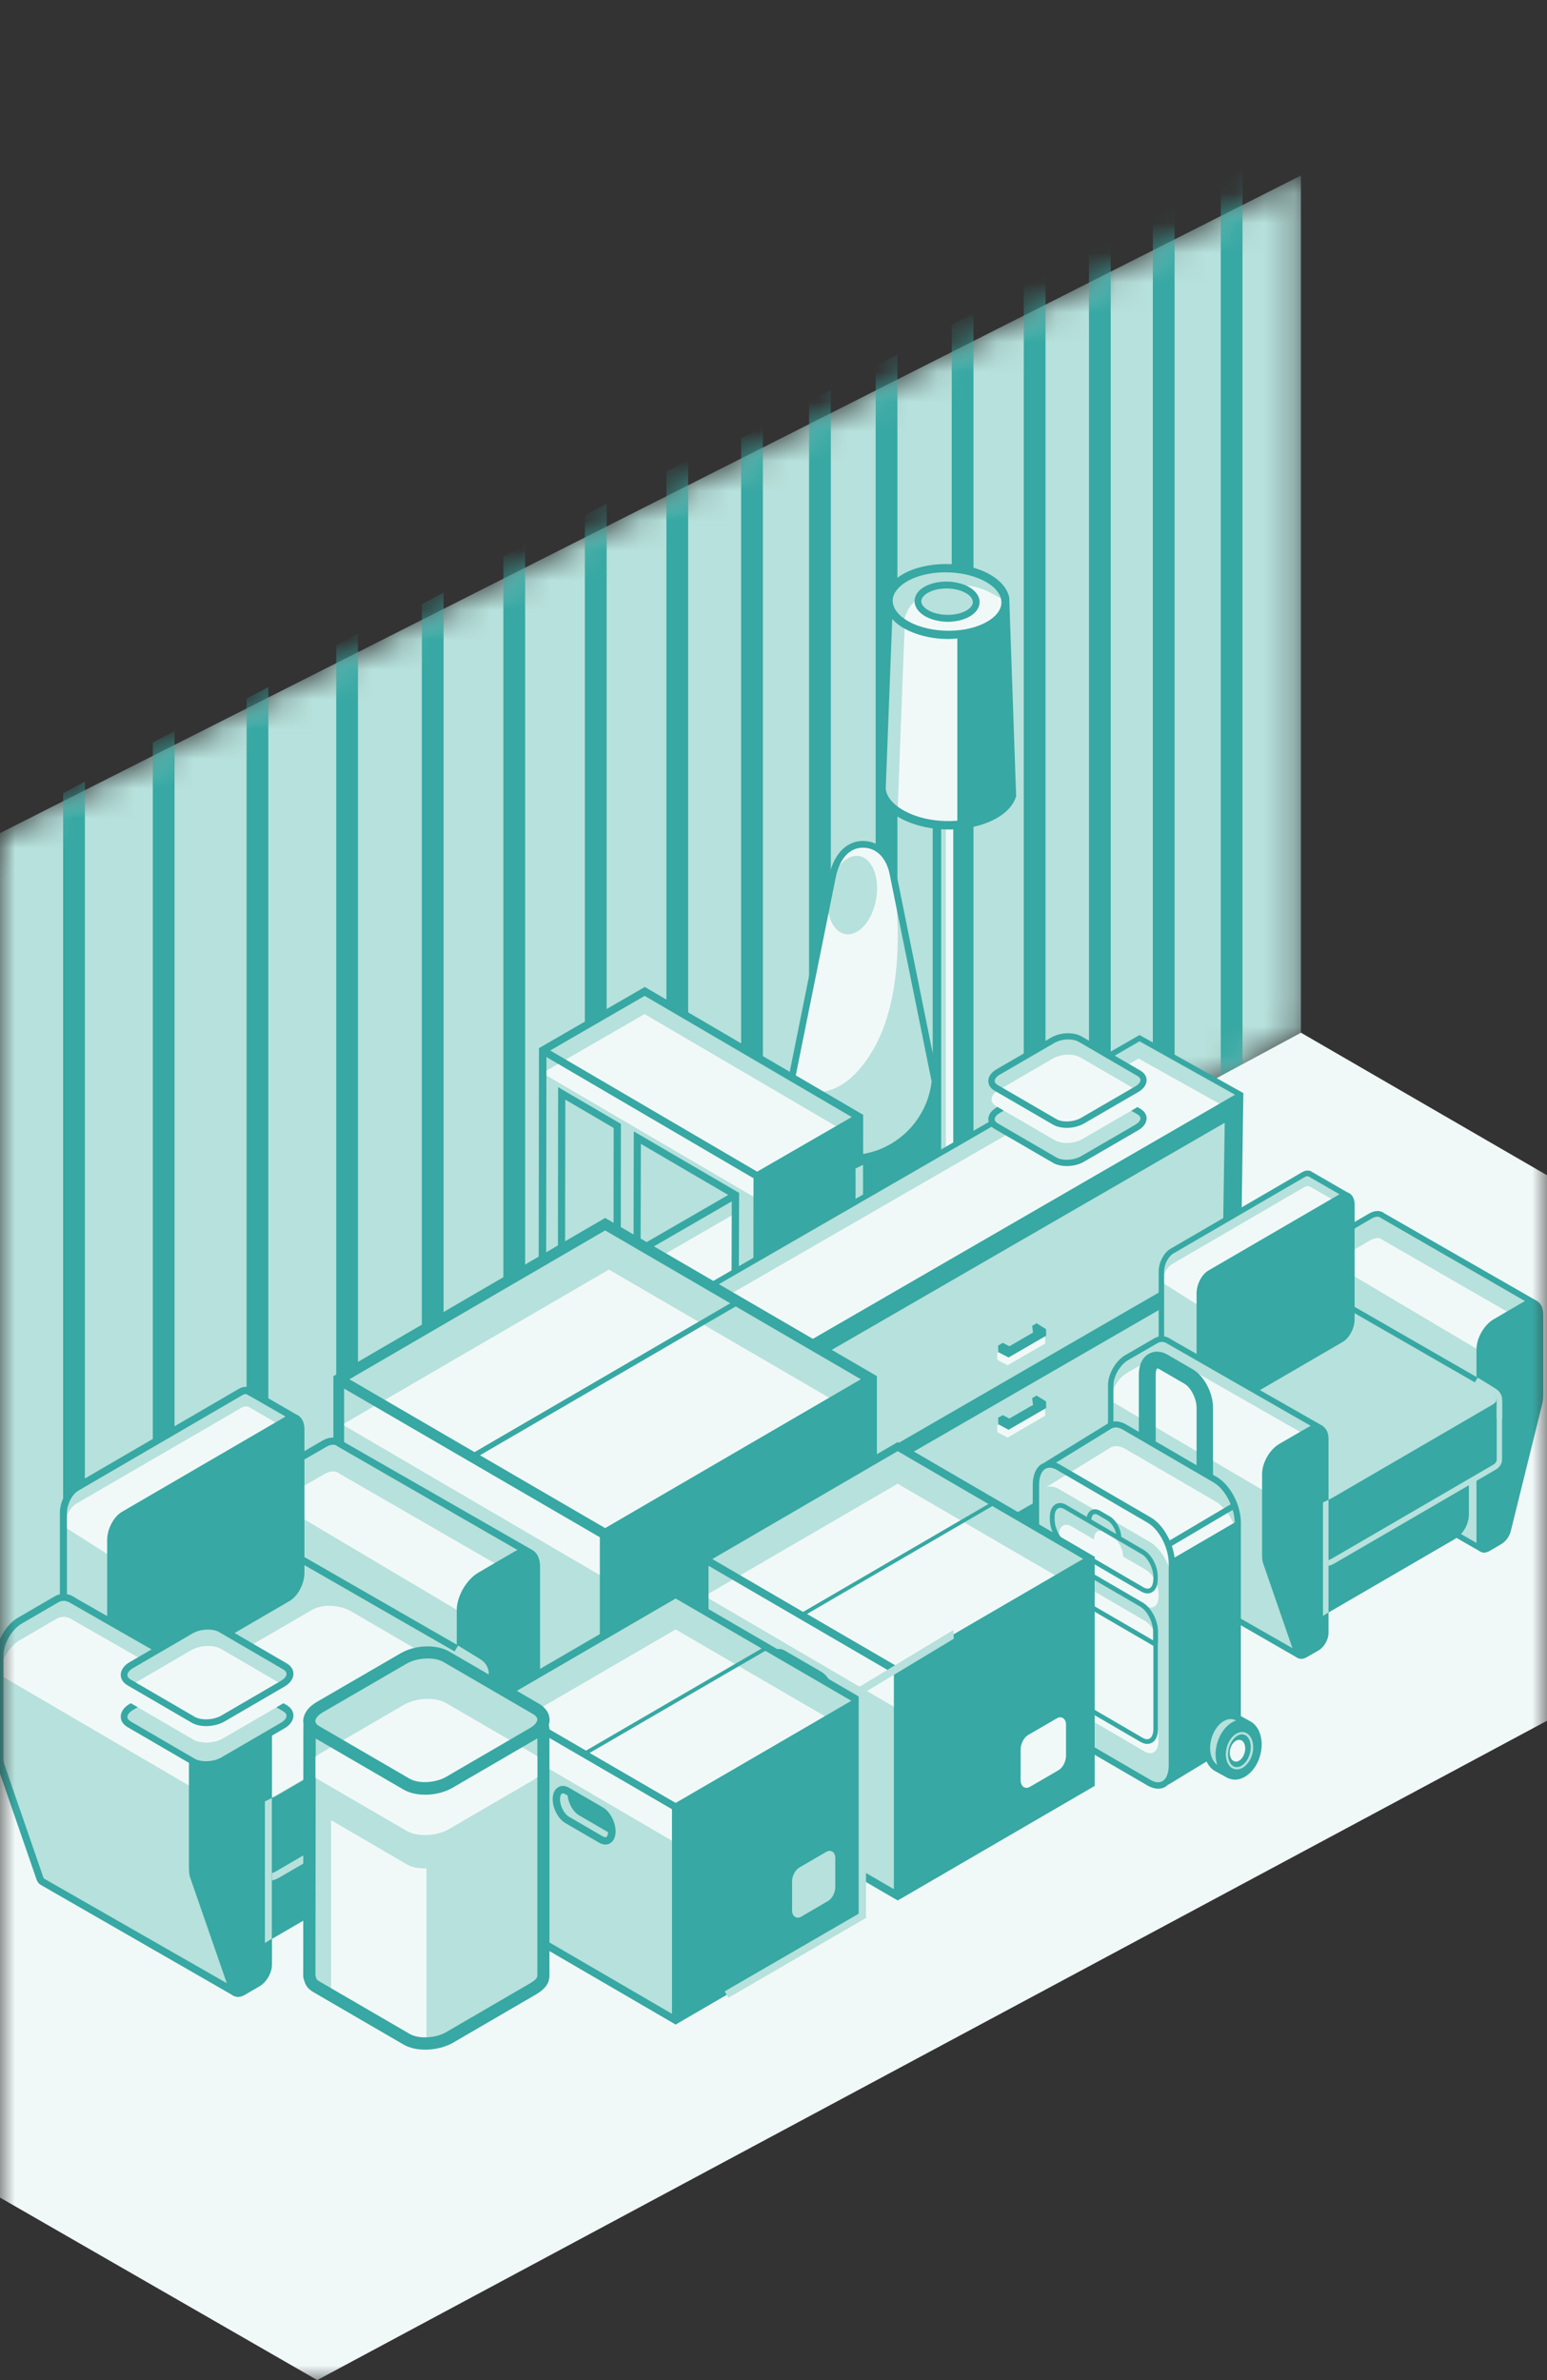 <svg width="52" height="80" viewBox="0 0 52 80" fill="none" xmlns="http://www.w3.org/2000/svg">
<rect x="0" y="0" width="52" height="80" fill="#333333" stroke="none"/>
<mask id="mask0_4762_5327" style="mask-type:alpha" maskUnits="userSpaceOnUse" x="0" y="0" width="52" height="80">
<rect width="52" height="80" fill="#D9D9D9"/>
</mask>
<g mask="url(#mask0_4762_5327)">
<mask id="mask1_4762_5327" style="mask-type:luminance" maskUnits="userSpaceOnUse" x="-14" y="5" width="58" height="61">
<path d="M-14 35.079V65.902L43.729 34.711V5.899L-14 35.079Z" fill="white"/>
</mask>
<g mask="url(#mask1_4762_5327)">
<path d="M-14 35.079V65.902L43.729 34.711V5.899L-14 35.079Z" fill="#B7E1DC"/>
</g>
<mask id="mask2_4762_5327" style="mask-type:luminance" maskUnits="userSpaceOnUse" x="-14" y="5" width="58" height="61">
<path d="M-14 35.079V65.902L43.729 34.711V5.899L-14 35.079Z" fill="white"/>
</mask>
<g mask="url(#mask2_4762_5327)">
<path d="M22.4 46.526V15.845L23.131 15.454V46.07L22.4 46.526Z" fill="#37A8A3"/>
</g>
<mask id="mask3_4762_5327" style="mask-type:luminance" maskUnits="userSpaceOnUse" x="-14" y="5" width="58" height="61">
<path d="M-14 35.079V65.902L43.729 34.711V5.899L-14 35.079Z" fill="white"/>
</mask>
<g mask="url(#mask3_4762_5327)">
<path d="M24.912 45.421V14.74L25.643 14.349V44.965L24.912 45.421Z" fill="#37A8A3"/>
</g>
<mask id="mask4_4762_5327" style="mask-type:luminance" maskUnits="userSpaceOnUse" x="-14" y="5" width="58" height="61">
<path d="M-14 35.079V65.902L43.729 34.711V5.899L-14 35.079Z" fill="white"/>
</mask>
<g mask="url(#mask4_4762_5327)">
<path d="M27.196 44.178V13.498L27.927 13.106V43.723L27.196 44.178Z" fill="#37A8A3"/>
</g>
<mask id="mask5_4762_5327" style="mask-type:luminance" maskUnits="userSpaceOnUse" x="-14" y="5" width="58" height="61">
<path d="M-14 35.079V65.902L43.729 34.711V5.899L-14 35.079Z" fill="white"/>
</mask>
<g mask="url(#mask5_4762_5327)">
<path d="M29.434 42.982V12.301L30.165 11.91V42.526L29.434 42.982Z" fill="#37A8A3"/>
</g>
<mask id="mask6_4762_5327" style="mask-type:luminance" maskUnits="userSpaceOnUse" x="-14" y="5" width="58" height="61">
<path d="M-14 35.079V65.902L43.729 34.711V5.899L-14 35.079Z" fill="white"/>
</mask>
<g mask="url(#mask6_4762_5327)">
<path d="M31.991 41.601V10.92L32.722 10.529V41.145L31.991 41.601Z" fill="#37A8A3"/>
</g>
<mask id="mask7_4762_5327" style="mask-type:luminance" maskUnits="userSpaceOnUse" x="-14" y="5" width="58" height="61">
<path d="M-14 35.079V65.902L43.729 34.711V5.899L-14 35.079Z" fill="white"/>
</mask>
<g mask="url(#mask7_4762_5327)">
<path d="M34.412 40.312V9.632L35.143 9.24V39.856L34.412 40.312Z" fill="#37A8A3"/>
</g>
<mask id="mask8_4762_5327" style="mask-type:luminance" maskUnits="userSpaceOnUse" x="-14" y="5" width="58" height="61">
<path d="M-14 35.079V65.902L43.729 34.711V5.899L-14 35.079Z" fill="white"/>
</mask>
<g mask="url(#mask8_4762_5327)">
<path d="M36.604 39.162V8.481L37.335 8.09V38.706L36.604 39.162Z" fill="#37A8A3"/>
</g>
<mask id="mask9_4762_5327" style="mask-type:luminance" maskUnits="userSpaceOnUse" x="-14" y="5" width="58" height="61">
<path d="M-14 35.079V65.902L43.729 34.711V5.899L-14 35.079Z" fill="white"/>
</mask>
<g mask="url(#mask9_4762_5327)">
<path d="M38.751 38.057V7.376L39.482 6.985V37.601L38.751 38.057Z" fill="#37A8A3"/>
</g>
<mask id="mask10_4762_5327" style="mask-type:luminance" maskUnits="userSpaceOnUse" x="-14" y="5" width="58" height="61">
<path d="M-14 35.079V65.902L43.729 34.711V5.899L-14 35.079Z" fill="white"/>
</mask>
<g mask="url(#mask10_4762_5327)">
<path d="M41.034 36.814V6.134L41.765 5.742V36.358L41.034 36.814Z" fill="#37A8A3"/>
</g>
<mask id="mask11_4762_5327" style="mask-type:luminance" maskUnits="userSpaceOnUse" x="-14" y="5" width="58" height="61">
<path d="M-14 35.079V65.902L43.729 34.711V5.899L-14 35.079Z" fill="white"/>
</mask>
<g mask="url(#mask11_4762_5327)">
<path d="M19.66 47.998V17.318L20.391 16.927V47.543L19.66 47.998Z" fill="#37A8A3"/>
</g>
<mask id="mask12_4762_5327" style="mask-type:luminance" maskUnits="userSpaceOnUse" x="-14" y="5" width="58" height="61">
<path d="M-14 35.079V65.902L43.729 34.711V5.899L-14 35.079Z" fill="white"/>
</mask>
<g mask="url(#mask12_4762_5327)">
<path d="M16.92 49.379V18.699L17.651 18.307V48.924L16.92 49.379Z" fill="#37A8A3"/>
</g>
<mask id="mask13_4762_5327" style="mask-type:luminance" maskUnits="userSpaceOnUse" x="-14" y="5" width="58" height="61">
<path d="M-14 35.079V65.902L43.729 34.711V5.899L-14 35.079Z" fill="white"/>
</mask>
<g mask="url(#mask13_4762_5327)">
<path d="M14.18 50.99V20.309L14.91 19.918V50.534L14.18 50.99Z" fill="#37A8A3"/>
</g>
<mask id="mask14_4762_5327" style="mask-type:luminance" maskUnits="userSpaceOnUse" x="-14" y="5" width="58" height="61">
<path d="M-14 35.079V65.902L43.729 34.711V5.899L-14 35.079Z" fill="white"/>
</mask>
<g mask="url(#mask14_4762_5327)">
<path d="M11.302 52.371V21.69L12.033 21.299V51.915L11.302 52.371Z" fill="#37A8A3"/>
</g>
<mask id="mask15_4762_5327" style="mask-type:luminance" maskUnits="userSpaceOnUse" x="-14" y="5" width="58" height="61">
<path d="M-14 35.079V65.902L43.729 34.711V5.899L-14 35.079Z" fill="white"/>
</mask>
<g mask="url(#mask15_4762_5327)">
<path d="M8.288 54.166V23.485L9.019 23.094V53.71L8.288 54.166Z" fill="#37A8A3"/>
</g>
<mask id="mask16_4762_5327" style="mask-type:luminance" maskUnits="userSpaceOnUse" x="-14" y="5" width="58" height="61">
<path d="M-14 35.079V65.902L43.729 34.711V5.899L-14 35.079Z" fill="white"/>
</mask>
<g mask="url(#mask16_4762_5327)">
<path d="M5.136 55.639V24.958L5.867 24.567V55.183L5.136 55.639Z" fill="#37A8A3"/>
</g>
<mask id="mask17_4762_5327" style="mask-type:luminance" maskUnits="userSpaceOnUse" x="-14" y="5" width="58" height="61">
<path d="M-14 35.079V65.902L43.729 34.711V5.899L-14 35.079Z" fill="white"/>
</mask>
<g mask="url(#mask17_4762_5327)">
<path d="M2.122 57.342V26.661L2.853 26.27V56.886L2.122 57.342Z" fill="#37A8A3"/>
</g>
<path d="M68.438 49.025L43.729 34.711L-14 65.81L10.663 80L68.438 49.025Z" fill="#F1F9F8"/>
<path d="M29.014 42.259C28.466 42.259 28.018 41.813 28.018 41.256V37.923H30.005V41.256C30.005 41.808 29.562 42.259 29.014 42.259Z" fill="#FFBE2E"/>
<path d="M27.908 37.808V41.256C27.908 41.868 28.406 42.37 29.014 42.37C29.621 42.37 30.119 41.868 30.119 41.256V37.808H27.908ZM28.128 38.034H29.164V40.786C29.164 41.297 28.785 41.711 28.292 41.776C28.187 41.629 28.123 41.454 28.123 41.26V38.034H28.128Z" fill="#16110D"/>
<path d="M31.558 36.985L31.535 36.87L30.028 29.4C29.927 28.843 29.575 28.378 29.014 28.378C28.452 28.378 28.119 28.861 28 29.4L26.506 36.782L26.483 36.888C26.438 37.086 26.41 37.288 26.41 37.5C26.41 38.95 27.575 40.123 29.014 40.123C30.452 40.123 31.617 38.95 31.617 37.5C31.612 37.293 31.599 37.21 31.558 36.985Z" fill="#B7E1DC"/>
<path d="M29.338 40.446V40.165C29.343 40.165 29.662 40.11 29.959 39.981V40.28C29.616 40.427 29.352 40.446 29.338 40.446Z" fill="#FFBE2E"/>
<path d="M30.032 29.496C29.932 28.939 29.58 28.474 29.018 28.474C28.502 28.474 28.178 28.884 28.036 29.372C28.246 28.967 28.566 28.718 28.881 28.773C29.324 28.856 29.58 29.505 29.448 30.233C29.315 30.96 28.854 31.48 28.411 31.397C28.068 31.333 27.845 30.932 27.817 30.421L26.598 36.469C26.598 36.469 28.045 37.509 29.343 35.295C30.644 33.081 30.032 29.496 30.032 29.496Z" fill="#F1F9F8"/>
<path d="M31.667 36.962L30.133 29.381C30.009 28.705 29.571 28.267 29.009 28.267C28.36 28.267 28.004 28.843 27.886 29.381L26.397 36.764L26.374 36.87C26.324 37.086 26.296 37.297 26.296 37.505C26.296 39.01 27.511 40.239 29.009 40.239C30.503 40.239 31.722 39.014 31.722 37.505C31.722 37.279 31.708 37.192 31.667 36.962ZM26.593 36.916L28.105 29.427C28.155 29.206 28.36 28.493 29.009 28.493C29.553 28.493 29.836 28.971 29.913 29.427L31.316 36.354C31.151 37.744 29.977 38.826 28.552 38.826C27.771 38.826 27.068 38.499 26.566 37.979C26.538 37.827 26.52 37.666 26.52 37.505C26.52 37.311 26.547 37.113 26.593 36.916Z" fill="#37A8A3"/>
<path d="M32.608 41.348C33.165 41.601 33.266 42.056 32.836 42.365C32.407 42.673 31.612 42.724 31.055 42.471C30.498 42.218 30.398 41.762 30.827 41.453C31.256 41.141 32.055 41.094 32.608 41.348Z" fill="#FFBE2E"/>
<path d="M32.667 41.219C32.06 40.943 31.22 40.998 30.749 41.339C30.521 41.504 30.407 41.721 30.43 41.946C30.457 42.208 30.667 42.448 31.005 42.6C31.265 42.719 31.571 42.775 31.868 42.775C32.266 42.775 32.654 42.673 32.923 42.48C33.151 42.314 33.266 42.098 33.243 41.872C33.215 41.61 33.005 41.371 32.667 41.219ZM30.708 41.918C30.694 41.762 30.813 41.642 30.914 41.569C31.133 41.412 31.466 41.329 31.809 41.329C31.941 41.329 32.078 41.343 32.206 41.366L32.183 41.385C32.183 41.385 32.562 41.467 32.553 41.739C32.544 42.126 31.608 42.296 31.146 42.356C31.137 42.351 31.128 42.351 31.119 42.346C30.872 42.231 30.722 42.075 30.708 41.918Z" fill="black"/>
<path d="M31.836 41.859C31.649 41.859 31.494 41.702 31.494 41.514V25.736C31.494 25.547 31.649 25.391 31.836 25.391C32.028 25.391 32.179 25.547 32.179 25.736V41.509C32.179 41.702 32.023 41.859 31.836 41.859Z" fill="#B7E1DC"/>
<path d="M32.037 41.859C31.905 41.859 31.795 41.702 31.795 41.514V25.736C31.795 25.547 31.905 25.391 32.037 25.391C32.17 25.391 32.279 25.547 32.279 25.736V41.509C32.279 41.702 32.174 41.859 32.037 41.859Z" fill="#F1F9F8"/>
<path d="M31.836 41.997C31.571 41.997 31.352 41.78 31.352 41.509V25.736C31.352 25.469 31.567 25.248 31.836 25.248C32.101 25.248 32.32 25.464 32.32 25.736V41.509C32.32 41.78 32.101 41.997 31.836 41.997ZM31.836 25.533C31.722 25.533 31.635 25.625 31.635 25.741V41.514C31.635 41.629 31.727 41.716 31.836 41.716C31.95 41.716 32.042 41.624 32.042 41.514V25.736C32.037 25.625 31.946 25.533 31.836 25.533Z" fill="#37A8A3"/>
<path d="M33.814 20.42L33.809 20.217H33.745L33.553 19.674L31.841 19.053L30.772 19.237L30.069 19.679L29.863 20.158L29.895 20.222H29.868L29.626 26.505C29.653 26.863 29.945 27.218 30.484 27.462C31.453 27.904 32.841 27.821 33.59 27.278C33.809 27.117 33.946 26.937 34.01 26.748L33.814 20.42Z" fill="#B7E1DC"/>
<path d="M33.663 21.046C33.558 20.742 33.923 20.208 33.622 20.098L33.275 19.914C33.028 19.785 32.759 19.702 32.485 19.683C32.745 19.803 32.905 19.987 32.923 20.19C32.941 20.365 32.855 20.535 32.676 20.664C32.466 20.816 32.17 20.894 31.859 20.894C31.626 20.894 31.393 20.848 31.192 20.756C30.927 20.636 30.767 20.452 30.745 20.245C30.745 20.236 30.745 20.222 30.745 20.213C30.635 20.314 30.544 20.438 30.484 20.581L30.411 20.747V20.991L30.178 27.094C30.206 27.453 30.576 27.494 31.16 27.591C32.339 27.793 32.868 27.876 33.617 27.333C33.891 27.13 34.056 26.923 34.042 26.583L33.663 21.046Z" fill="#F1F9F8"/>
<path d="M31.192 20.761C31.393 20.852 31.631 20.899 31.859 20.899C32.165 20.899 32.466 20.82 32.676 20.668C32.855 20.54 32.941 20.369 32.923 20.194C32.905 19.992 32.74 19.803 32.476 19.683C32.005 19.472 31.357 19.513 30.991 19.776C30.813 19.904 30.726 20.075 30.745 20.25C30.767 20.452 30.927 20.641 31.192 20.761ZM31.128 19.964C31.297 19.845 31.553 19.78 31.813 19.78C32.014 19.78 32.22 19.817 32.389 19.895C32.572 19.978 32.69 20.098 32.699 20.217C32.713 20.332 32.622 20.424 32.544 20.484C32.247 20.696 31.672 20.728 31.284 20.553C31.101 20.471 30.982 20.351 30.968 20.231C30.959 20.111 31.051 20.02 31.128 19.964Z" fill="#37A8A3"/>
<path d="M33.923 20.075C33.846 19.734 33.553 19.426 33.097 19.219C32.197 18.809 30.895 18.892 30.197 19.398C29.932 19.591 29.781 19.826 29.744 20.075H29.74L29.493 26.509C29.525 26.937 29.868 27.328 30.434 27.586C30.868 27.784 31.384 27.881 31.891 27.881C32.567 27.881 33.229 27.71 33.677 27.388C33.914 27.218 34.074 27.015 34.147 26.79L34.156 26.767L33.923 20.075ZM30.356 19.628C30.713 19.37 31.242 19.237 31.781 19.237C32.197 19.237 32.622 19.315 32.978 19.476C33.384 19.66 33.631 19.923 33.658 20.199C33.681 20.415 33.558 20.636 33.311 20.811C32.686 21.267 31.507 21.331 30.69 20.963C30.283 20.779 30.037 20.517 30.009 20.24C29.986 20.024 30.114 19.808 30.356 19.628ZM30.548 27.328C30.078 27.117 29.795 26.808 29.772 26.505L29.991 20.806C30.133 20.968 30.334 21.106 30.58 21.216C30.968 21.391 31.43 21.479 31.882 21.479C31.982 21.479 32.083 21.469 32.179 21.46V27.586C31.622 27.632 31.028 27.549 30.548 27.328Z" fill="#37A8A3"/>
<path d="M28.886 37.546L21.674 33.321L18.24 35.305L25.451 39.53L28.886 37.546Z" fill="#B7E1DC"/>
<path d="M25.438 54.327L18.226 50.106L18.24 35.305L25.451 39.53L25.438 54.327Z" fill="#B7E1DC"/>
<path d="M21.414 42.08L21.423 38.236L24.721 40.169L24.707 44.008L21.414 42.08Z" fill="#B7E1DC"/>
<path d="M21.405 46.544L21.414 42.701L24.711 44.634L24.698 48.472L21.405 46.544Z" fill="#B7E1DC"/>
<path d="M21.396 51.008L21.405 47.165L24.702 49.099L24.689 52.937L21.396 51.008Z" fill="#B7E1DC"/>
<path d="M24.721 40.169L21.414 42.079L24.707 44.008L24.721 40.169Z" fill="#B7E1DC"/>
<path d="M24.698 48.472L21.405 46.544L24.711 44.634L24.698 48.472Z" fill="#B7E1DC"/>
<path d="M24.689 52.937L21.396 51.008L24.702 49.098L24.689 52.937Z" fill="#B7E1DC"/>
<path d="M24.721 40.782L21.414 42.692L24.707 44.625L24.721 40.782Z" fill="#F1F9F8"/>
<path d="M24.698 49.089L21.405 47.156L24.711 45.246L24.698 49.089Z" fill="#F1F9F8"/>
<path d="M24.689 53.554L21.396 51.621L24.702 49.711L24.689 53.554Z" fill="#F1F9F8"/>
<path d="M28.877 38.31L21.665 34.085L18.23 36.069L25.447 40.294L28.877 38.31Z" fill="#F1F9F8"/>
<path d="M25.438 54.327L25.451 39.53L28.886 37.546L28.867 52.343L25.438 54.327Z" fill="#37A8A3"/>
<path d="M25.438 54.474L28.995 52.417L29.014 37.472L21.674 33.174L18.116 35.231L18.098 50.175L25.438 54.474ZM28.74 52.27L25.561 54.106L25.579 39.603L28.758 37.767L28.74 52.27ZM21.67 33.473L28.63 37.546L25.451 39.382L18.495 35.309L21.67 33.473ZM18.349 50.033L18.368 35.53L25.328 39.603L25.31 54.106L18.349 50.033Z" fill="#37A8A3"/>
<path d="M21.304 38.029L21.295 42.011V42.149L24.83 44.22L24.844 40.096L21.304 38.029ZM24.588 43.801L21.651 42.084L24.597 40.381L24.588 43.801ZM21.542 38.448L24.478 40.165L21.533 41.868L21.542 38.448Z" fill="#37A8A3"/>
<path d="M21.295 42.494L21.286 46.618L24.821 48.684L24.83 44.56L21.295 42.494ZM24.579 48.265L21.642 46.549L24.588 44.846L24.579 48.265ZM21.533 42.913L24.469 44.629L21.523 46.332L21.533 42.913Z" fill="#37A8A3"/>
<path d="M24.702 48.956L21.286 46.954L21.277 50.935V51.078L24.812 53.149L24.821 49.025L24.702 48.956ZM24.57 52.73L21.633 51.013L24.579 49.31L24.57 52.73ZM21.523 47.377L24.46 49.094L21.514 50.797L21.523 47.377Z" fill="#37A8A3"/>
<path d="M18.865 49.526L18.879 36.75L20.747 37.845L20.733 50.622L18.865 49.526Z" fill="#B7E1DC"/>
<path d="M18.865 49.526L20.738 48.477L20.733 50.622L18.865 49.526Z" fill="#B7E1DC"/>
<path d="M18.865 50.175L20.738 49.126L20.733 51.271L18.865 50.175Z" fill="#F1F9F8"/>
<path d="M20.87 37.776L18.76 36.542L18.747 49.462L18.751 49.605L20.857 50.838L20.861 48.274L20.87 37.776ZM19.002 36.961L20.628 37.914L20.615 48.408L18.984 49.324L19.002 36.961ZM19.107 49.531L20.615 48.684V50.41L19.107 49.531Z" fill="#37A8A3"/>
<path d="M29.009 40.229L28.758 40.354V39.277L29.009 39.152V40.229Z" fill="#B7E1DC"/>
<path d="M26.593 45.527L41.701 36.796L38.303 34.895L23.3 43.552L26.593 45.527Z" fill="#B7E1DC"/>
<path d="M26.671 55.809L23.268 53.862L23.3 43.552L26.593 45.527L26.671 55.809Z" fill="#B7E1DC"/>
<path d="M26.561 46.213L41.172 37.201L38.271 35.581L23.268 44.238L26.561 46.213Z" fill="#F1F9F8"/>
<path d="M38.303 34.789L23.209 43.497L23.177 53.858V53.913L26.671 55.915L41.642 47.313L41.793 36.741L38.303 34.789ZM38.303 35.001L41.514 36.796L26.598 45.421L23.483 43.557L38.303 35.001ZM23.36 53.807L23.391 43.714L26.506 45.578L26.579 55.648L23.36 53.807Z" fill="#37A8A3"/>
<path d="M27.173 50.838L27.201 54.81L41.03 46.944L41.089 42.798L27.173 50.838Z" fill="#B7E1DC"/>
<path d="M27.169 50.254L41.098 42.204L41.167 37.739L27.141 45.844L27.169 50.254Z" fill="#B7E1DC"/>
<path d="M34.809 47.17L34.663 47.253L34.686 47.483L33.896 47.938L33.672 47.824L33.517 47.916L33.521 48.136L33.868 48.321L35.134 47.584L35.129 47.363L34.809 47.17Z" fill="#F1F9F8"/>
<path d="M33.868 45.89L35.134 45.159L35.129 44.938L34.809 44.74L34.663 44.823L34.686 45.053L33.896 45.508L33.672 45.393L33.517 45.485L33.521 45.706L33.868 45.89Z" fill="#F1F9F8"/>
<path d="M34.841 46.908L34.695 46.995L34.723 47.221L33.928 47.681L33.709 47.566L33.549 47.653L33.558 47.874L33.901 48.058L35.166 47.326L35.161 47.105L34.841 46.908Z" fill="#37A8A3"/>
<path d="M33.901 45.628L35.166 44.896L35.161 44.675L34.841 44.477L34.695 44.565L34.723 44.79L33.928 45.251L33.709 45.136L33.549 45.228L33.558 45.449L33.901 45.628Z" fill="#37A8A3"/>
<path d="M46.478 40.864C46.383 40.777 46.227 40.777 46.058 40.874L45.081 41.444C44.784 41.615 44.547 42.033 44.547 42.379V48.91C44.547 49.002 44.578 49.066 44.633 49.098L49.803 52.067L51.681 43.861L46.478 40.864Z" fill="#B7E1DC"/>
<path d="M49.762 52.154L44.588 49.181C44.501 49.135 44.455 49.034 44.455 48.91V42.379C44.455 42.001 44.711 41.555 45.04 41.361L46.017 40.791C46.214 40.676 46.406 40.676 46.538 40.786L51.653 43.723L49.762 52.154ZM46.3 40.897C46.246 40.897 46.177 40.915 46.109 40.956L45.131 41.527C44.866 41.679 44.642 42.07 44.642 42.379V48.91C44.642 48.96 44.656 49.002 44.679 49.016L49.739 51.924L51.571 43.911L46.415 40.938C46.387 40.91 46.346 40.897 46.3 40.897Z" fill="#37A8A3"/>
<path d="M46.478 41.679C46.383 41.592 46.232 41.592 46.058 41.688L45.081 42.259C44.99 42.314 44.903 42.392 44.825 42.484L50.931 46.107L51.402 45.9L51.681 44.675L46.478 41.679Z" fill="#F1F9F8"/>
<path d="M51.667 43.732C51.534 43.654 51.365 43.667 51.192 43.769L50.215 44.339C49.886 44.528 49.63 44.974 49.63 45.356V51.888C49.63 52.012 49.676 52.108 49.762 52.154C49.799 52.177 49.84 52.187 49.886 52.187C49.941 52.187 50.004 52.168 50.064 52.136L50.47 51.897C50.621 51.809 50.753 51.62 50.79 51.432L51.845 47.17C51.863 47.082 51.872 46.995 51.872 46.912V44.16C51.868 43.962 51.799 43.81 51.667 43.732Z" fill="#37A8A3"/>
<path d="M43.83 51.331L44.492 54.295L48.885 51.74C49.187 51.565 49.374 51.239 49.374 50.889V49.177L43.83 51.331Z" fill="#37A8A3"/>
<path d="M50.402 49.071C50.402 49.066 50.402 49.062 50.402 49.052V47.207L47.369 47.115L45.501 46.042C45.191 45.863 44.72 45.844 44.455 45.996L42.277 47.262L38.865 47.363V49.393C38.856 49.517 38.943 49.651 39.121 49.757L43.761 52.426C44.072 52.605 44.542 52.624 44.807 52.467L50.219 49.319C50.333 49.25 50.393 49.163 50.402 49.071Z" fill="#37A8A3"/>
<path d="M44.35 52.67C44.131 52.67 43.898 52.615 43.711 52.509L39.071 49.84C38.865 49.72 38.755 49.559 38.769 49.389V47.276L42.249 47.175L44.405 45.918C44.702 45.743 45.204 45.762 45.547 45.964L47.392 47.027L50.489 47.119V49.08C50.479 49.209 50.402 49.329 50.26 49.407L44.848 52.555C44.72 52.629 44.538 52.67 44.35 52.67ZM38.961 47.455V49.393C38.956 49.49 39.034 49.591 39.171 49.674L43.811 52.343C44.09 52.504 44.528 52.527 44.766 52.389L50.178 49.241C50.237 49.209 50.306 49.149 50.31 49.066V49.062V47.299L47.328 47.198L45.46 46.125C45.181 45.964 44.743 45.941 44.505 46.079L42.281 47.359L38.961 47.455Z" fill="#B7E1DC"/>
<path d="M50.219 47.289L44.807 50.438C44.538 50.594 44.072 50.576 43.761 50.392L39.121 47.722C38.81 47.543 38.778 47.271 39.048 47.115L44.46 43.966C44.729 43.81 45.195 43.828 45.506 44.013L50.146 46.682C50.456 46.861 50.489 47.133 50.219 47.289Z" fill="#B7E1DC"/>
<path d="M44.35 50.64C44.131 50.64 43.898 50.585 43.711 50.479L39.071 47.81C38.879 47.699 38.765 47.543 38.765 47.382C38.765 47.243 38.847 47.119 38.993 47.036L44.405 43.888C44.706 43.713 45.204 43.732 45.547 43.934L50.187 46.604C50.379 46.714 50.493 46.871 50.493 47.032C50.493 47.17 50.411 47.294 50.265 47.377L44.853 50.525C44.72 50.603 44.538 50.64 44.35 50.64ZM44.907 43.957C44.752 43.957 44.606 43.989 44.501 44.049L39.089 47.197C39.029 47.234 38.956 47.294 38.956 47.382C38.956 47.469 39.034 47.566 39.166 47.644L43.807 50.313C44.085 50.474 44.524 50.498 44.761 50.359L50.173 47.211C50.233 47.174 50.306 47.115 50.306 47.027C50.306 46.94 50.228 46.843 50.096 46.765L45.456 44.095C45.3 44.003 45.099 43.957 44.907 43.957Z" fill="#37A8A3"/>
<path d="M50.306 47.681V47.032C50.306 47.027 50.306 46.917 50.173 46.834C49.991 46.719 49.571 46.466 49.571 46.466L49.671 46.305C49.671 46.305 50.087 46.558 50.269 46.673C50.498 46.815 50.493 47.027 50.493 47.036V47.681H50.306Z" fill="#B7E1DC"/>
<path d="M46.794 45.384C46.483 45.205 46.013 45.186 45.748 45.338L40.386 48.459L43.629 50.346C43.939 50.525 44.41 50.544 44.675 50.392L49.324 47.685C49.639 47.501 49.639 47.041 49.324 46.857L46.794 45.384Z" fill="#B7E1DC"/>
<path d="M45.328 40.206L44.049 39.465C43.985 39.424 43.907 39.428 43.816 39.479L39.395 42.052C39.203 42.167 39.043 42.466 39.043 42.728V46.59C39.043 46.733 39.071 46.816 39.144 46.861L39.162 46.875L40.45 47.621L43.208 44.639L43.811 44.289C44.003 44.174 44.163 43.874 44.163 43.612V43.608L45.328 40.206Z" fill="#B7E1DC"/>
<path d="M44.058 39.898C43.994 39.856 43.916 39.861 43.825 39.912L39.404 42.485C39.226 42.59 39.075 42.857 39.057 43.101L40.788 44.197L43.218 44.142L44.172 44.063C44.172 44.054 44.172 44.05 44.172 44.04V44.036L45.337 40.634L44.058 39.898Z" fill="#F1F9F8"/>
<path d="M40.468 47.741L39.089 46.94C38.961 46.861 38.947 46.705 38.947 46.595V42.733C38.947 42.438 39.121 42.102 39.345 41.974L43.766 39.401C43.857 39.35 43.944 39.332 44.026 39.355L44.031 39.35L44.094 39.387L45.401 40.142L44.259 43.626C44.254 43.92 44.081 44.247 43.862 44.371L43.272 44.717L40.468 47.741ZM43.948 39.534C43.916 39.534 43.884 39.548 43.857 39.562L39.436 42.135C39.272 42.231 39.13 42.503 39.13 42.728V46.59C39.13 46.728 39.162 46.765 39.185 46.779L40.427 47.501L43.154 44.556L43.757 44.206C43.921 44.109 44.062 43.838 44.062 43.612L44.067 43.575L45.209 40.248L44.058 39.585L43.994 39.548C43.98 39.539 43.967 39.534 43.948 39.534Z" fill="#37A8A3"/>
<path d="M45.364 40.114C45.268 40.059 45.154 40.068 45.04 40.133L40.619 42.705C40.395 42.834 40.221 43.17 40.221 43.465V47.326C40.221 47.497 40.281 47.635 40.391 47.695C40.432 47.718 40.477 47.731 40.528 47.731C40.587 47.731 40.651 47.713 40.715 47.676L45.136 45.103C45.36 44.974 45.533 44.639 45.533 44.344V40.482C45.533 40.312 45.469 40.179 45.364 40.114Z" fill="#37A8A3"/>
<path d="M44.368 47.989L39.345 45.117L39.308 45.09C39.185 45.007 39.034 44.951 38.847 45.062L37.869 45.628C37.572 45.798 37.335 46.217 37.335 46.562V49.315C37.335 49.388 37.344 49.457 37.362 49.522L38.413 52.559C38.427 52.61 38.454 52.642 38.49 52.665L43.67 55.629L44.368 47.989Z" fill="#B7E1DC"/>
<path d="M42.88 50.341L44.332 48.969L44.373 48.514L39.349 45.642L39.313 45.614C39.189 45.531 39.039 45.476 38.851 45.587L37.874 46.153C37.577 46.323 37.34 46.742 37.34 47.087L42.88 50.341Z" fill="#F1F9F8"/>
<path d="M43.624 55.731L38.44 52.748C38.381 52.716 38.34 52.661 38.322 52.587L37.276 49.554C37.253 49.48 37.244 49.402 37.244 49.315V46.562C37.244 46.185 37.499 45.739 37.824 45.55L38.801 44.984C38.984 44.878 39.176 44.887 39.363 45.016L39.399 45.039L44.469 47.934L43.624 55.731ZM39.052 45.103C38.998 45.103 38.947 45.122 38.892 45.154L37.915 45.72C37.65 45.872 37.426 46.263 37.426 46.572V49.324C37.426 49.388 37.435 49.453 37.449 49.503L38.495 52.536C38.504 52.578 38.523 52.587 38.527 52.587L43.583 55.478L44.264 48.044L39.253 45.172C39.185 45.126 39.116 45.103 39.052 45.103Z" fill="#37A8A3"/>
<path d="M44.451 47.929C44.318 47.851 44.154 47.865 43.98 47.966L43.003 48.532C42.679 48.721 42.423 49.167 42.423 49.545V52.297C42.423 52.38 42.432 52.458 42.455 52.536L43.501 55.565C43.524 55.648 43.574 55.712 43.647 55.74C43.674 55.754 43.706 55.758 43.743 55.758C43.798 55.758 43.857 55.74 43.916 55.708L44.323 55.473C44.51 55.362 44.656 55.109 44.656 54.889V48.362C44.656 48.16 44.583 48.008 44.451 47.929Z" fill="#37A8A3"/>
<path d="M44.656 54.198L44.469 54.313V50.502L44.656 50.41V54.198Z" fill="#B7E1DC"/>
<path d="M35.453 38.996L33.489 37.854C33.252 37.716 33.284 37.477 33.558 37.316L35.389 36.253C35.663 36.092 36.079 36.078 36.317 36.216L38.281 37.357C38.518 37.495 38.486 37.735 38.212 37.896L36.38 38.959C36.106 39.115 35.691 39.134 35.453 38.996Z" fill="#B7E1DC"/>
<path d="M35.855 39.194C35.686 39.194 35.522 39.157 35.399 39.088L33.435 37.947C33.298 37.868 33.22 37.753 33.22 37.62C33.22 37.472 33.321 37.325 33.499 37.224L35.33 36.161C35.636 35.981 36.088 35.967 36.362 36.124L38.326 37.265C38.463 37.344 38.541 37.459 38.541 37.592C38.541 37.739 38.44 37.887 38.262 37.988L36.431 39.051C36.266 39.148 36.056 39.194 35.855 39.194ZM35.91 36.225C35.746 36.225 35.572 36.267 35.44 36.345L33.608 37.408C33.499 37.472 33.435 37.551 33.435 37.62C33.435 37.684 33.494 37.735 33.544 37.762L35.508 38.904C35.714 39.023 36.088 39.005 36.33 38.867L38.162 37.804C38.271 37.739 38.335 37.661 38.335 37.592C38.335 37.528 38.276 37.477 38.226 37.45L36.262 36.308C36.17 36.253 36.042 36.225 35.91 36.225Z" fill="#37A8A3"/>
<path d="M35.453 37.707L33.489 36.566C33.252 36.428 33.284 36.188 33.558 36.027L35.389 34.964C35.663 34.803 36.079 34.789 36.317 34.927L38.281 36.069C38.518 36.207 38.486 36.446 38.212 36.607L36.38 37.67C36.106 37.831 35.691 37.845 35.453 37.707Z" fill="#B7E1DC"/>
<path d="M35.453 38.324L33.489 37.183C33.252 37.044 33.284 36.805 33.558 36.644L35.389 35.581C35.663 35.42 36.079 35.406 36.317 35.544L38.281 36.685C38.518 36.824 38.486 37.063 38.212 37.224L36.38 38.287C36.106 38.444 35.691 38.462 35.453 38.324Z" fill="#F1F9F8"/>
<path d="M35.855 37.91C35.686 37.91 35.522 37.873 35.399 37.804L33.435 36.663C33.298 36.584 33.22 36.469 33.22 36.336C33.22 36.188 33.321 36.041 33.499 35.94L35.33 34.877C35.636 34.697 36.088 34.679 36.362 34.84L38.326 35.981C38.463 36.06 38.541 36.175 38.541 36.308C38.541 36.455 38.44 36.603 38.262 36.704L36.431 37.767C36.266 37.859 36.056 37.91 35.855 37.91ZM35.91 34.937C35.746 34.937 35.572 34.978 35.44 35.056L33.608 36.119C33.499 36.184 33.435 36.262 33.435 36.331C33.435 36.396 33.494 36.446 33.544 36.474L35.508 37.615C35.714 37.735 36.088 37.717 36.33 37.578L38.162 36.515C38.271 36.451 38.335 36.373 38.335 36.303C38.335 36.239 38.276 36.188 38.226 36.161L36.262 35.019C36.17 34.964 36.042 34.937 35.91 34.937Z" fill="#37A8A3"/>
<path d="M29.292 46.36L20.341 41.15L11.384 46.36V56.78L20.341 61.99V51.598L29.292 46.36Z" fill="#B7E1DC"/>
<path d="M29.42 47.883L20.468 42.673L11.512 47.883L20.468 53.121L29.42 47.883Z" fill="#F1F9F8"/>
<path d="M29.475 46.254L20.341 40.938L11.234 46.24L11.206 46.254V46.461V56.881L20.163 62.092L20.341 62.197L20.519 62.092L29.384 56.932L29.475 56.881V46.466V46.254ZM20.341 41.357L24.547 43.806L15.951 48.809L11.745 46.36L20.341 41.357ZM20.163 61.677L11.567 56.674V46.673L20.163 51.671V61.677ZM23.985 49.241L20.341 51.363L16.134 48.914L24.73 43.911L28.936 46.36L23.985 49.241Z" fill="#37A8A3"/>
<path d="M16.783 51.579L15.12 50.613C14.938 50.507 14.75 50.498 14.595 50.585C14.421 50.686 14.321 50.898 14.321 51.17C14.321 51.625 14.591 52.141 14.938 52.339L16.6 53.305C16.701 53.365 16.801 53.393 16.897 53.393C16.975 53.393 17.052 53.374 17.121 53.333C17.294 53.232 17.39 53.02 17.39 52.748C17.399 52.297 17.13 51.782 16.783 51.579ZM16.947 53.025C16.897 53.052 16.824 53.02 16.783 52.997L15.12 52.03C14.883 51.892 14.682 51.501 14.682 51.174C14.682 51.013 14.732 50.926 14.773 50.903C14.823 50.87 14.901 50.907 14.938 50.93L15.052 50.999C15.093 51.391 15.326 51.8 15.614 51.971L17.029 52.794C17.029 52.923 16.988 53.001 16.947 53.025Z" fill="#37A8A3"/>
<path d="M28 53.733C27.918 53.683 27.812 53.692 27.712 53.752L26.387 54.52C26.191 54.635 26.036 54.925 26.036 55.183V56.614C26.036 56.766 26.091 56.886 26.187 56.941C26.223 56.964 26.264 56.973 26.31 56.973C26.365 56.973 26.419 56.955 26.474 56.923L27.799 56.154C27.995 56.039 28.15 55.749 28.15 55.487V54.06C28.15 53.908 28.096 53.788 28 53.733Z" fill="#37A8A3"/>
<path d="M38.627 59.924L35.581 58.152C35.161 57.908 34.823 57.254 34.823 56.688V49.9C34.823 49.338 35.161 49.076 35.581 49.32L38.627 51.092C39.048 51.336 39.386 51.989 39.386 52.555V59.339C39.386 59.905 39.048 60.168 38.627 59.924Z" fill="#B7E1DC"/>
<path d="M40.865 49.775L37.819 48.003C37.636 47.897 37.468 47.888 37.335 47.957L35.161 49.296C35.284 49.25 35.44 49.264 35.604 49.361L38.65 51.133C39.071 51.377 39.408 52.03 39.408 52.596V59.381C39.408 59.638 40.377 57.678 40.258 57.788L40.404 58.345L40.916 57.627C41.085 57.54 41.624 58.027 41.624 57.71V51.239C41.624 50.673 41.281 50.019 40.865 49.775Z" fill="#B7E1DC"/>
<path d="M40.865 50.47L37.819 48.698C37.636 48.592 37.468 48.583 37.335 48.652L35.161 49.992C35.284 49.945 35.44 49.959 35.604 50.056L38.65 51.828C39.071 52.072 39.408 52.725 39.408 53.291L39.532 58.847C39.532 59.105 40.377 58.377 40.258 58.488L40.404 59.045L40.916 58.327C41.085 58.239 41.624 58.727 41.624 58.41V51.938C41.624 51.368 41.281 50.714 40.865 50.47Z" fill="#F1F9F8"/>
<path d="M38.481 58.874L36.033 57.447C35.782 57.3 35.577 56.909 35.577 56.568V53.397C35.577 53.061 35.782 52.905 36.033 53.052L38.481 54.479C38.733 54.626 38.938 55.017 38.938 55.358V58.529C38.938 58.865 38.733 59.022 38.481 58.874Z" fill="#F1F9F8"/>
<path d="M38.513 52.762L37.751 52.32C37.751 52.072 37.6 51.782 37.417 51.676L37.107 51.492C36.924 51.386 36.773 51.496 36.773 51.745L36.011 51.303C35.773 51.165 35.586 51.312 35.586 51.63V51.703C35.586 52.021 35.778 52.385 36.011 52.523L38.518 53.982C38.755 54.12 38.943 53.973 38.943 53.655V53.581C38.938 53.264 38.746 52.896 38.513 52.762Z" fill="#F1F9F8"/>
<path d="M38.445 52.095L37.691 51.657C37.673 51.386 37.513 51.091 37.308 50.972L36.983 50.783C36.874 50.718 36.764 50.714 36.677 50.764C36.604 50.806 36.554 50.884 36.531 50.986L35.846 50.585C35.714 50.507 35.586 50.502 35.481 50.562C35.358 50.631 35.289 50.788 35.289 50.99V51.068C35.289 51.427 35.499 51.828 35.769 51.984L38.358 53.494C38.431 53.535 38.504 53.558 38.573 53.558C38.627 53.558 38.678 53.544 38.724 53.517C38.847 53.448 38.915 53.291 38.915 53.089V53.011C38.924 52.656 38.714 52.251 38.445 52.095ZM36.76 50.903C36.81 50.875 36.865 50.898 36.906 50.921L37.23 51.11C37.362 51.188 37.477 51.372 37.518 51.561L37.203 51.377L36.682 51.073C36.691 50.99 36.718 50.926 36.76 50.903ZM38.765 53.089C38.765 53.231 38.724 53.337 38.65 53.379C38.582 53.42 38.5 53.388 38.44 53.356L35.851 51.846C35.632 51.722 35.449 51.363 35.449 51.068V50.99C35.449 50.847 35.49 50.742 35.563 50.7C35.632 50.659 35.714 50.691 35.773 50.723L36.522 51.16L37.696 51.842L38.367 52.233C38.586 52.357 38.769 52.716 38.769 53.011V53.089H38.765Z" fill="#37A8A3"/>
<path d="M38.413 53.867L35.883 52.394C35.746 52.316 35.609 52.306 35.494 52.371C35.367 52.445 35.294 52.61 35.294 52.822V56.099C35.294 56.481 35.517 56.909 35.805 57.075L38.335 58.548C38.413 58.594 38.49 58.617 38.564 58.617C38.618 58.617 38.673 58.603 38.723 58.575C38.851 58.502 38.924 58.336 38.924 58.124V54.847C38.924 54.465 38.701 54.037 38.413 53.867ZM38.641 58.437C38.564 58.483 38.472 58.446 38.413 58.414L35.883 56.941C35.65 56.803 35.453 56.421 35.453 56.104V53.393L38.769 55.321V58.124C38.764 58.276 38.723 58.391 38.641 58.437ZM38.764 55.137L35.449 53.209V52.822C35.449 52.666 35.494 52.55 35.572 52.509C35.599 52.495 35.627 52.486 35.654 52.486C35.709 52.486 35.759 52.509 35.8 52.532L38.331 54.005C38.564 54.143 38.76 54.525 38.76 54.843V55.137H38.764Z" fill="#37A8A3"/>
<path d="M40.902 49.646L40.774 49.572V47.317C40.774 46.816 40.473 46.245 40.089 46.024L39.249 45.536C39.025 45.407 38.801 45.398 38.609 45.508C38.399 45.628 38.28 45.881 38.28 46.199V48.127L37.851 47.879C37.641 47.759 37.435 47.741 37.262 47.833L35.088 49.172V49.177C35.07 49.186 35.047 49.191 35.029 49.2C34.828 49.315 34.714 49.577 34.714 49.908V56.693C34.714 57.3 35.07 57.981 35.526 58.244L38.573 60.016C38.696 60.085 38.815 60.122 38.929 60.122C39.016 60.122 39.102 60.099 39.176 60.057C39.208 60.039 39.235 60.011 39.262 59.983L39.272 59.988L41.377 58.709C41.592 58.598 41.71 58.336 41.71 57.986V51.197C41.715 50.594 41.359 49.913 40.902 49.646ZM39.482 52.352C39.463 52.224 39.431 52.09 39.39 51.961L41.436 50.751C41.477 50.894 41.5 51.036 41.505 51.174L39.482 52.352ZM40.212 49.246L38.847 48.45V46.194C38.847 46.056 38.883 46.001 38.897 45.996C38.915 45.996 38.943 46.006 38.975 46.024L39.815 46.512C40.03 46.636 40.221 47.014 40.221 47.317V49.246H40.212ZM37.367 48.012C37.472 47.957 37.605 47.971 37.751 48.058L40.797 49.83C41.034 49.968 41.24 50.249 41.368 50.562L39.317 51.777C39.171 51.446 38.943 51.156 38.682 51.004L35.636 49.232C35.59 49.204 35.54 49.181 35.495 49.163L37.367 48.012ZM38.682 59.832L35.636 58.06C35.248 57.834 34.928 57.217 34.928 56.688V49.899C34.928 49.642 35.006 49.448 35.138 49.37C35.157 49.361 35.175 49.352 35.193 49.347C35.207 49.342 35.22 49.342 35.234 49.338C35.248 49.338 35.261 49.333 35.275 49.333C35.28 49.333 35.284 49.333 35.289 49.333C35.376 49.333 35.462 49.37 35.531 49.411L38.577 51.183C38.965 51.409 39.285 52.026 39.285 52.555V59.339C39.285 59.597 39.208 59.79 39.075 59.868C38.938 59.947 38.787 59.892 38.682 59.832Z" fill="#37A8A3"/>
<path d="M41.966 57.945L41.592 57.733C41.546 57.705 41.496 57.687 41.446 57.678C41.075 57.613 40.692 57.995 40.591 58.52C40.514 58.929 40.646 59.293 40.888 59.431L41.24 59.629L41.318 59.454C41.569 59.353 41.797 59.068 41.879 58.704C41.925 58.506 41.92 58.313 41.879 58.147L41.966 57.945Z" fill="#B7E1DC"/>
<path d="M42.258 58.074C42.213 58.004 42.158 57.949 42.099 57.903V57.899L41.532 57.581L41.528 57.595C41.505 57.59 41.482 57.581 41.464 57.581C41.034 57.507 40.601 57.922 40.491 58.506C40.409 58.953 40.546 59.362 40.838 59.528L41.199 59.726C41.217 59.74 41.24 59.749 41.258 59.758L41.295 59.776V59.772C41.345 59.79 41.391 59.809 41.446 59.813C41.468 59.818 41.487 59.818 41.509 59.818C41.884 59.818 42.258 59.45 42.373 58.943C42.45 58.626 42.405 58.299 42.258 58.074ZM40.697 58.543C40.779 58.11 41.075 57.783 41.368 57.783C41.391 57.783 41.409 57.783 41.432 57.788C41.468 57.793 41.509 57.806 41.546 57.83C41.235 57.94 40.966 58.285 40.884 58.722C40.843 58.939 40.856 59.141 40.916 59.321C40.724 59.187 40.633 58.874 40.697 58.543Z" fill="#37A8A3"/>
<path d="M41.578 59.473C41.564 59.473 41.55 59.473 41.541 59.473C41.45 59.463 41.368 59.413 41.308 59.33C41.212 59.201 41.181 58.998 41.222 58.796C41.29 58.442 41.55 58.184 41.802 58.221C41.893 58.234 41.971 58.29 42.03 58.377C42.121 58.515 42.149 58.718 42.103 58.925C42.03 59.238 41.802 59.473 41.578 59.473ZM41.747 58.294C41.555 58.294 41.354 58.52 41.295 58.81C41.258 58.994 41.286 59.169 41.368 59.284C41.413 59.348 41.477 59.39 41.546 59.394C41.742 59.417 41.957 59.196 42.021 58.906C42.062 58.722 42.039 58.538 41.962 58.419C41.916 58.349 41.856 58.308 41.783 58.299C41.774 58.294 41.761 58.294 41.747 58.294Z" fill="#B7E1DC"/>
<path d="M41.843 58.888C41.797 59.086 41.656 59.229 41.523 59.21C41.386 59.192 41.309 59.022 41.345 58.819C41.386 58.612 41.537 58.46 41.678 58.483C41.815 58.501 41.889 58.685 41.843 58.888Z" fill="#F1F9F8"/>
<path d="M11.416 48.518C11.293 48.413 11.106 48.408 10.896 48.532L9.672 49.246C9.302 49.462 9.005 49.982 9.005 50.41V58.566C9.005 58.681 9.046 58.764 9.114 58.8L15.568 62.51L17.911 52.265L11.416 48.518Z" fill="#B7E1DC"/>
<path d="M15.513 62.616L9.051 58.902C8.945 58.842 8.882 58.718 8.882 58.566V50.406C8.882 49.931 9.201 49.375 9.608 49.14L10.832 48.426C11.074 48.284 11.316 48.284 11.48 48.422L17.87 52.086L15.513 62.616ZM11.193 48.56C11.124 48.56 11.042 48.587 10.955 48.638L9.731 49.347C9.402 49.54 9.124 50.023 9.124 50.41V58.566C9.124 58.63 9.142 58.681 9.169 58.695L15.49 62.326L17.778 52.32L11.339 48.611C11.298 48.574 11.247 48.56 11.193 48.56Z" fill="#37A8A3"/>
<path d="M11.416 49.536C11.293 49.43 11.106 49.425 10.896 49.55L9.672 50.263C9.557 50.332 9.448 50.429 9.352 50.548L16.975 55.073L17.559 54.81L17.906 53.282L11.416 49.536Z" fill="#F1F9F8"/>
<path d="M17.893 52.099C17.728 52.003 17.518 52.021 17.303 52.145L16.079 52.859C15.673 53.098 15.353 53.655 15.353 54.124V62.28C15.353 62.432 15.413 62.556 15.518 62.616C15.563 62.644 15.614 62.658 15.668 62.658C15.737 62.658 15.815 62.635 15.888 62.593L16.399 62.299C16.591 62.188 16.751 61.953 16.801 61.719L18.116 56.394C18.139 56.283 18.153 56.177 18.153 56.076V52.638C18.148 52.385 18.057 52.191 17.893 52.099Z" fill="#37A8A3"/>
<path d="M8.11 61.585L8.936 65.29L14.421 62.101C14.796 61.884 15.029 61.475 15.029 61.038V58.902L8.11 61.585Z" fill="#37A8A3"/>
<path d="M16.312 58.759C16.312 58.75 16.312 58.745 16.312 58.736V56.435L12.526 56.32L10.197 54.981C9.809 54.755 9.224 54.732 8.891 54.925L6.173 56.509L1.912 56.633V59.164C1.903 59.321 2.008 59.486 2.232 59.615L8.027 62.948C8.416 63.173 9 63.196 9.334 63.003L16.089 59.072C16.23 58.989 16.303 58.879 16.312 58.759Z" fill="#37A8A3"/>
<path d="M8.758 63.256C8.48 63.256 8.192 63.187 7.959 63.053L2.168 59.721C1.912 59.574 1.775 59.367 1.789 59.16V56.522L6.137 56.393L8.831 54.824C9.206 54.608 9.832 54.631 10.256 54.879L12.558 56.205L16.427 56.32V58.768C16.417 58.929 16.317 59.077 16.143 59.178L9.388 63.109C9.22 63.205 8.996 63.256 8.758 63.256ZM2.026 56.748V59.164C2.017 59.288 2.118 59.413 2.287 59.514L8.082 62.846C8.429 63.049 8.977 63.076 9.274 62.901L16.029 58.971C16.102 58.929 16.189 58.856 16.198 58.755V58.75V56.55L12.471 56.426L10.142 55.086C9.795 54.884 9.247 54.856 8.95 55.031L6.173 56.628L2.026 56.748Z" fill="#B7E1DC"/>
<path d="M16.088 56.541L9.334 60.471C9 60.664 8.411 60.642 8.027 60.416L2.232 57.084C1.844 56.858 1.802 56.518 2.136 56.324L8.891 52.394C9.224 52.2 9.813 52.224 10.197 52.449L15.993 55.781C16.381 56.007 16.422 56.347 16.088 56.541Z" fill="#B7E1DC"/>
<path d="M8.758 60.724C8.484 60.724 8.192 60.655 7.959 60.522L2.168 57.19C1.926 57.047 1.789 56.854 1.789 56.656C1.789 56.486 1.889 56.329 2.072 56.223L8.827 52.293C9.201 52.076 9.827 52.099 10.252 52.348L16.047 55.68C16.29 55.823 16.427 56.016 16.427 56.214C16.427 56.384 16.326 56.541 16.143 56.647L9.388 60.577C9.22 60.674 8.996 60.724 8.758 60.724ZM9.457 52.38C9.265 52.38 9.082 52.417 8.95 52.495L2.195 56.426C2.118 56.472 2.026 56.545 2.026 56.656C2.026 56.766 2.122 56.891 2.287 56.983L8.082 60.315C8.429 60.517 8.977 60.54 9.274 60.37L16.029 56.44C16.107 56.394 16.198 56.32 16.198 56.214C16.198 56.103 16.102 55.979 15.938 55.887L10.142 52.555C9.946 52.44 9.694 52.38 9.457 52.38Z" fill="#37A8A3"/>
<path d="M16.194 57.029V56.223C16.194 56.214 16.189 56.076 16.025 55.974C15.796 55.832 15.276 55.514 15.276 55.514L15.399 55.312C15.399 55.312 15.92 55.629 16.148 55.772C16.431 55.947 16.427 56.214 16.427 56.223V57.029H16.194Z" fill="#B7E1DC"/>
<path d="M11.805 54.161C11.416 53.936 10.832 53.913 10.498 54.106L3.803 58L7.849 60.356C8.238 60.582 8.822 60.605 9.156 60.411L14.96 57.033C15.353 56.803 15.353 56.228 14.96 56.002L11.805 54.161Z" fill="#F1F9F8"/>
<path d="M9.978 47.695L8.379 46.77C8.302 46.719 8.201 46.719 8.087 46.788L2.57 50.001C2.328 50.143 2.131 50.521 2.131 50.843V55.666C2.131 55.841 2.168 55.947 2.259 56.002L2.282 56.016L3.89 56.946L7.333 53.222L8.087 52.785C8.329 52.643 8.525 52.265 8.525 51.943V51.938L9.978 47.695Z" fill="#B7E1DC"/>
<path d="M8.393 47.308C8.315 47.257 8.215 47.257 8.101 47.326L2.579 50.534C2.355 50.663 2.172 50.999 2.145 51.307L4.305 52.679L7.342 52.61L8.534 52.513C8.534 52.504 8.534 52.495 8.534 52.486V52.481L9.991 48.238L8.393 47.308Z" fill="#F1F9F8"/>
<path d="M3.912 57.102L2.191 56.104C2.031 56.007 2.013 55.809 2.013 55.671V50.843C2.013 50.475 2.232 50.056 2.51 49.895L8.027 46.682C8.137 46.618 8.251 46.599 8.352 46.627L8.361 46.618L8.439 46.664L10.069 47.607L8.644 51.957C8.635 52.325 8.42 52.73 8.146 52.891L7.406 53.319L3.912 57.102ZM8.256 46.857C8.215 46.857 8.174 46.876 8.146 46.894L2.629 50.106C2.424 50.226 2.25 50.567 2.25 50.847V55.671C2.25 55.841 2.287 55.887 2.318 55.906L3.867 56.803L7.274 53.126L8.027 52.688C8.233 52.569 8.407 52.228 8.407 51.947L8.411 51.901L9.836 47.75L8.397 46.922L8.393 46.926L8.311 46.876C8.297 46.862 8.279 46.857 8.256 46.857Z" fill="#37A8A3"/>
<path d="M10.023 47.58C9.905 47.511 9.763 47.52 9.617 47.603L4.1 50.815C3.821 50.976 3.602 51.395 3.602 51.763V56.587C3.602 56.803 3.68 56.969 3.812 57.047C3.867 57.079 3.922 57.093 3.986 57.093C4.059 57.093 4.141 57.07 4.218 57.024L9.736 53.811C10.014 53.65 10.233 53.231 10.233 52.863V48.04C10.233 47.828 10.156 47.658 10.023 47.58Z" fill="#37A8A3"/>
<path d="M8.781 57.415L2.51 53.83L2.46 53.798C2.309 53.696 2.118 53.627 1.88 53.766L0.661 54.474C0.291 54.691 -0.006 55.211 -0.006 55.639V59.077C-0.006 59.169 0.003 59.256 0.026 59.335L1.337 63.127C1.355 63.191 1.387 63.233 1.433 63.256L7.904 66.956L8.781 57.415Z" fill="#B7E1DC"/>
<path d="M6.918 60.347L8.731 58.639L8.781 58.073L2.51 54.488L2.46 54.456C2.309 54.355 2.118 54.285 1.88 54.423L0.661 55.132C0.291 55.349 -0.006 55.869 -0.006 56.297L6.918 60.347Z" fill="#F1F9F8"/>
<path d="M7.849 67.081L1.373 63.357C1.3 63.316 1.25 63.247 1.222 63.155L-0.084 59.371C-0.111 59.275 -0.12 59.178 -0.12 59.077V55.639C-0.12 55.165 0.199 54.608 0.606 54.373L1.825 53.664C2.054 53.531 2.291 53.545 2.529 53.701L2.574 53.733L8.904 57.351L7.849 67.081ZM2.145 53.807C2.076 53.807 2.013 53.825 1.944 53.867L0.725 54.576C0.396 54.769 0.117 55.252 0.117 55.639V59.077C0.117 59.16 0.126 59.238 0.145 59.302L1.451 63.086C1.464 63.136 1.487 63.145 1.492 63.15L7.804 66.763L8.658 57.48L2.401 53.899C2.305 53.839 2.223 53.807 2.145 53.807Z" fill="#37A8A3"/>
<path d="M8.886 57.342C8.722 57.245 8.512 57.264 8.297 57.388L7.078 58.097C6.671 58.331 6.351 58.888 6.351 59.362V62.8C6.351 62.906 6.365 63.003 6.388 63.095L7.699 66.878C7.726 66.984 7.79 67.062 7.881 67.099C7.918 67.113 7.959 67.122 8 67.122C8.069 67.122 8.146 67.099 8.219 67.058L8.726 66.763C8.959 66.625 9.142 66.308 9.142 66.036V57.88C9.137 57.627 9.051 57.434 8.886 57.342Z" fill="#37A8A3"/>
<path d="M9.137 65.166L8.904 65.309V60.55L9.137 60.435V65.166Z" fill="#B7E1DC"/>
<path d="M6.493 59.206L4.351 57.958C4.091 57.806 4.123 57.544 4.424 57.369L6.424 56.205C6.726 56.03 7.178 56.011 7.434 56.163L9.576 57.411C9.836 57.563 9.804 57.825 9.503 58L7.502 59.164C7.205 59.339 6.749 59.358 6.493 59.206Z" fill="#B7E1DC"/>
<path d="M6.931 59.422C6.749 59.422 6.571 59.385 6.434 59.302L4.292 58.055C4.141 57.967 4.059 57.843 4.059 57.7C4.059 57.539 4.168 57.378 4.365 57.268L6.365 56.103C6.703 55.91 7.196 55.892 7.489 56.062L9.631 57.309C9.781 57.397 9.863 57.521 9.863 57.664C9.863 57.825 9.754 57.986 9.557 58.096L7.557 59.261C7.379 59.371 7.151 59.422 6.931 59.422ZM6.991 56.182C6.813 56.182 6.621 56.223 6.475 56.31L4.474 57.475C4.355 57.544 4.282 57.632 4.282 57.71C4.282 57.783 4.346 57.834 4.401 57.866L6.543 59.114C6.767 59.242 7.178 59.224 7.438 59.072L9.439 57.908C9.557 57.839 9.631 57.751 9.631 57.673C9.631 57.599 9.567 57.549 9.512 57.516L7.37 56.269C7.274 56.209 7.137 56.182 6.991 56.182Z" fill="#37A8A3"/>
<path d="M6.493 57.802L4.351 56.555C4.091 56.403 4.123 56.14 4.424 55.965L6.424 54.801C6.726 54.626 7.178 54.608 7.434 54.76L9.576 56.007C9.836 56.159 9.804 56.421 9.503 56.596L7.502 57.761C7.205 57.931 6.749 57.949 6.493 57.802Z" fill="#B7E1DC"/>
<path d="M6.493 58.469L4.351 57.222C4.091 57.07 4.123 56.808 4.424 56.633L6.424 55.468C6.726 55.294 7.178 55.275 7.434 55.427L9.576 56.674C9.836 56.826 9.804 57.089 9.503 57.263L7.502 58.428C7.205 58.603 6.749 58.621 6.493 58.469Z" fill="#F1F9F8"/>
<path d="M6.931 58.018C6.749 58.018 6.571 57.981 6.434 57.898L4.292 56.651C4.141 56.564 4.059 56.44 4.059 56.297C4.059 56.136 4.168 55.975 4.365 55.864L6.365 54.7C6.703 54.506 7.196 54.488 7.489 54.658L9.631 55.906C9.781 55.993 9.863 56.117 9.863 56.26C9.863 56.421 9.754 56.582 9.557 56.693L7.557 57.857C7.379 57.963 7.151 58.018 6.931 58.018ZM6.991 54.773C6.813 54.773 6.621 54.815 6.475 54.902L4.474 56.067C4.355 56.136 4.282 56.223 4.282 56.301C4.282 56.375 4.346 56.426 4.401 56.458L6.543 57.705C6.767 57.834 7.178 57.816 7.438 57.664L9.439 56.499C9.557 56.43 9.631 56.343 9.631 56.265C9.631 56.191 9.567 56.14 9.512 56.108L7.37 54.861C7.274 54.801 7.137 54.773 6.991 54.773Z" fill="#37A8A3"/>
<path d="M36.664 52.398L30.174 48.624L23.684 52.398V59.951L30.174 63.73V56.196L36.664 52.398Z" fill="#B7E1DC"/>
<path d="M36.664 53.646L30.174 49.872L23.684 53.646L30.174 57.443L36.664 53.646Z" fill="#F1F9F8"/>
<path d="M36.796 52.325L30.174 48.472L23.574 52.311L23.556 52.325V52.477V60.029L30.046 63.804L30.174 63.877L30.306 63.804L36.732 60.066L36.796 60.029V52.477V52.325ZM30.174 48.776L33.225 50.553L26.995 54.18L23.944 52.403L30.174 48.776ZM30.046 63.5L23.816 59.878V52.629L30.046 56.255V63.5ZM32.818 54.488L30.178 56.025L27.127 54.249L33.357 50.622L36.408 52.398L32.818 54.488Z" fill="#37A8A3"/>
<path d="M27.598 56.187L26.392 55.487C26.26 55.409 26.123 55.404 26.013 55.468C25.89 55.542 25.817 55.694 25.817 55.892C25.817 56.223 26.013 56.596 26.264 56.739L27.47 57.438C27.543 57.48 27.616 57.503 27.685 57.503C27.744 57.503 27.799 57.489 27.849 57.457C27.972 57.383 28.045 57.231 28.045 57.033C28.045 56.702 27.849 56.329 27.598 56.187ZM27.717 57.231C27.68 57.25 27.625 57.227 27.598 57.213L26.392 56.513C26.218 56.412 26.077 56.131 26.077 55.892C26.077 55.777 26.113 55.712 26.145 55.694C26.182 55.671 26.237 55.699 26.264 55.712L26.346 55.763C26.378 56.048 26.543 56.343 26.753 56.467L27.78 57.066C27.776 57.158 27.744 57.213 27.717 57.231Z" fill="#37A8A3"/>
<path d="M35.727 57.747C35.668 57.71 35.59 57.715 35.517 57.761L34.558 58.317C34.417 58.4 34.307 58.612 34.307 58.801V59.836C34.307 59.947 34.348 60.034 34.417 60.071C34.444 60.085 34.476 60.094 34.503 60.094C34.54 60.094 34.581 60.08 34.622 60.057L35.581 59.5C35.723 59.417 35.832 59.206 35.832 59.017V57.981C35.837 57.871 35.796 57.788 35.727 57.747Z" fill="#F1F9F8"/>
<path d="M28.863 57.167L22.711 53.586L16.559 57.167V64.324L22.711 67.904V60.761L28.863 57.167Z" fill="#B7E1DC"/>
<path d="M28.863 58.345L22.711 54.769L16.559 58.345L22.711 61.944L28.863 58.345Z" fill="#F1F9F8"/>
<path d="M28.986 57.093L22.711 53.443L16.454 57.084L16.436 57.093V57.236V64.397L22.588 67.978L22.711 68.052L22.834 67.978L28.922 64.434L28.982 64.397V57.24L28.986 57.093ZM22.711 53.729L25.602 55.409L19.697 58.842L16.806 57.162L22.711 53.729ZM22.588 67.688L16.682 64.25V57.379L22.588 60.812V67.688ZM25.214 59.146L22.711 60.6L19.82 58.92L25.725 55.487L28.616 57.167L25.214 59.146Z" fill="#37A8A3"/>
<path d="M20.267 60.752L19.126 60.09C18.998 60.016 18.87 60.007 18.765 60.071C18.646 60.14 18.578 60.287 18.578 60.471C18.578 60.784 18.765 61.139 19.002 61.277L20.144 61.94C20.213 61.981 20.281 61.999 20.35 61.999C20.404 61.999 20.455 61.986 20.505 61.958C20.624 61.889 20.692 61.742 20.692 61.558C20.692 61.245 20.505 60.89 20.267 60.752ZM20.382 61.746C20.345 61.765 20.295 61.742 20.267 61.728L19.126 61.065C18.961 60.968 18.824 60.702 18.824 60.476C18.824 60.366 18.856 60.306 18.888 60.287C18.925 60.264 18.975 60.292 19.002 60.306L19.08 60.352C19.107 60.623 19.267 60.904 19.468 61.019L20.441 61.585C20.436 61.677 20.409 61.728 20.382 61.746Z" fill="#37A8A3"/>
<path d="M27.972 62.234C27.913 62.202 27.845 62.202 27.776 62.243L26.867 62.773C26.735 62.851 26.625 63.053 26.625 63.228V64.209C26.625 64.314 26.662 64.393 26.73 64.434C26.758 64.448 26.785 64.457 26.812 64.457C26.849 64.457 26.89 64.448 26.927 64.425L27.835 63.896C27.968 63.818 28.077 63.615 28.077 63.44V62.46C28.077 62.354 28.041 62.271 27.972 62.234Z" fill="#B7E1DC"/>
<path d="M24.483 67.15L24.36 66.933L28.863 64.324V56.711L32.046 54.787L32.06 55.082L29.11 56.858V64.466L24.483 67.15Z" fill="#B7E1DC"/>
<path d="M18.262 66.395V58.129C18.262 57.963 18.13 57.83 17.966 57.83H10.613C10.494 57.83 10.402 57.926 10.402 58.041L10.398 66.395V66.427C10.448 66.606 10.471 66.676 10.645 66.777L13.668 68.535C14.033 68.747 14.673 68.719 15.097 68.475L17.92 66.832C18.139 66.712 18.262 66.588 18.262 66.395Z" fill="#B7E1DC"/>
<path d="M13.672 62.662L11.129 61.18V67.205L14.335 68.793V62.8C14.084 62.809 13.846 62.768 13.672 62.662Z" fill="#F1F9F8"/>
<path d="M14.294 68.894C14.024 68.894 13.768 68.839 13.568 68.724L10.544 66.966C10.306 66.828 10.261 66.703 10.201 66.492L10.192 66.436L10.197 58.05C10.197 57.82 10.384 57.632 10.613 57.632H17.966C18.244 57.632 18.468 57.857 18.468 58.138V66.409C18.468 66.731 18.226 66.91 18.02 67.035L15.198 68.678C14.938 68.816 14.609 68.894 14.294 68.894ZM10.613 58.037L10.603 66.4C10.64 66.542 10.645 66.547 10.749 66.607L13.773 68.365C14.074 68.54 14.636 68.512 14.997 68.305L17.82 66.662C18.043 66.533 18.062 66.455 18.062 66.395V58.124C18.062 58.073 18.02 58.032 17.97 58.032H10.613V58.037Z" fill="#37A8A3"/>
<path d="M13.672 59.974L10.649 58.216C10.284 58.004 10.329 57.632 10.749 57.388L13.572 55.745C13.992 55.501 14.632 55.473 14.997 55.685L18.02 57.443C18.386 57.654 18.34 58.027 17.92 58.271L15.098 59.914C14.677 60.158 14.038 60.186 13.672 59.974Z" fill="#B7E1DC"/>
<path d="M18.062 59.035C18.048 59.026 18.034 59.012 18.02 59.003L14.997 57.245C14.632 57.033 13.992 57.061 13.572 57.305L10.749 58.948C10.695 58.98 10.649 59.012 10.603 59.049V59.749C10.617 59.758 10.631 59.772 10.645 59.781L13.668 61.539C14.033 61.751 14.673 61.723 15.093 61.479L17.915 59.836C17.97 59.804 18.016 59.772 18.062 59.735V59.035Z" fill="#F1F9F8"/>
<path d="M14.294 60.324C14.024 60.324 13.768 60.269 13.568 60.154L10.544 58.396C10.32 58.262 10.192 58.074 10.192 57.857C10.192 57.613 10.357 57.374 10.645 57.208L13.467 55.57C13.956 55.284 14.668 55.261 15.098 55.51L18.121 57.268C18.345 57.401 18.473 57.59 18.473 57.807C18.473 58.05 18.308 58.29 18.02 58.456L15.198 60.099C14.938 60.246 14.609 60.324 14.294 60.324ZM14.376 55.745C14.129 55.745 13.869 55.804 13.668 55.919L10.845 57.558C10.663 57.664 10.599 57.779 10.599 57.848C10.599 57.931 10.69 58 10.745 58.028L13.768 59.786C14.07 59.961 14.632 59.933 14.992 59.726L17.815 58.083C17.998 57.977 18.062 57.862 18.062 57.793C18.062 57.71 17.97 57.641 17.915 57.613L14.892 55.855C14.759 55.781 14.572 55.745 14.376 55.745Z" fill="#37A8A3"/>
</g>
</svg>
